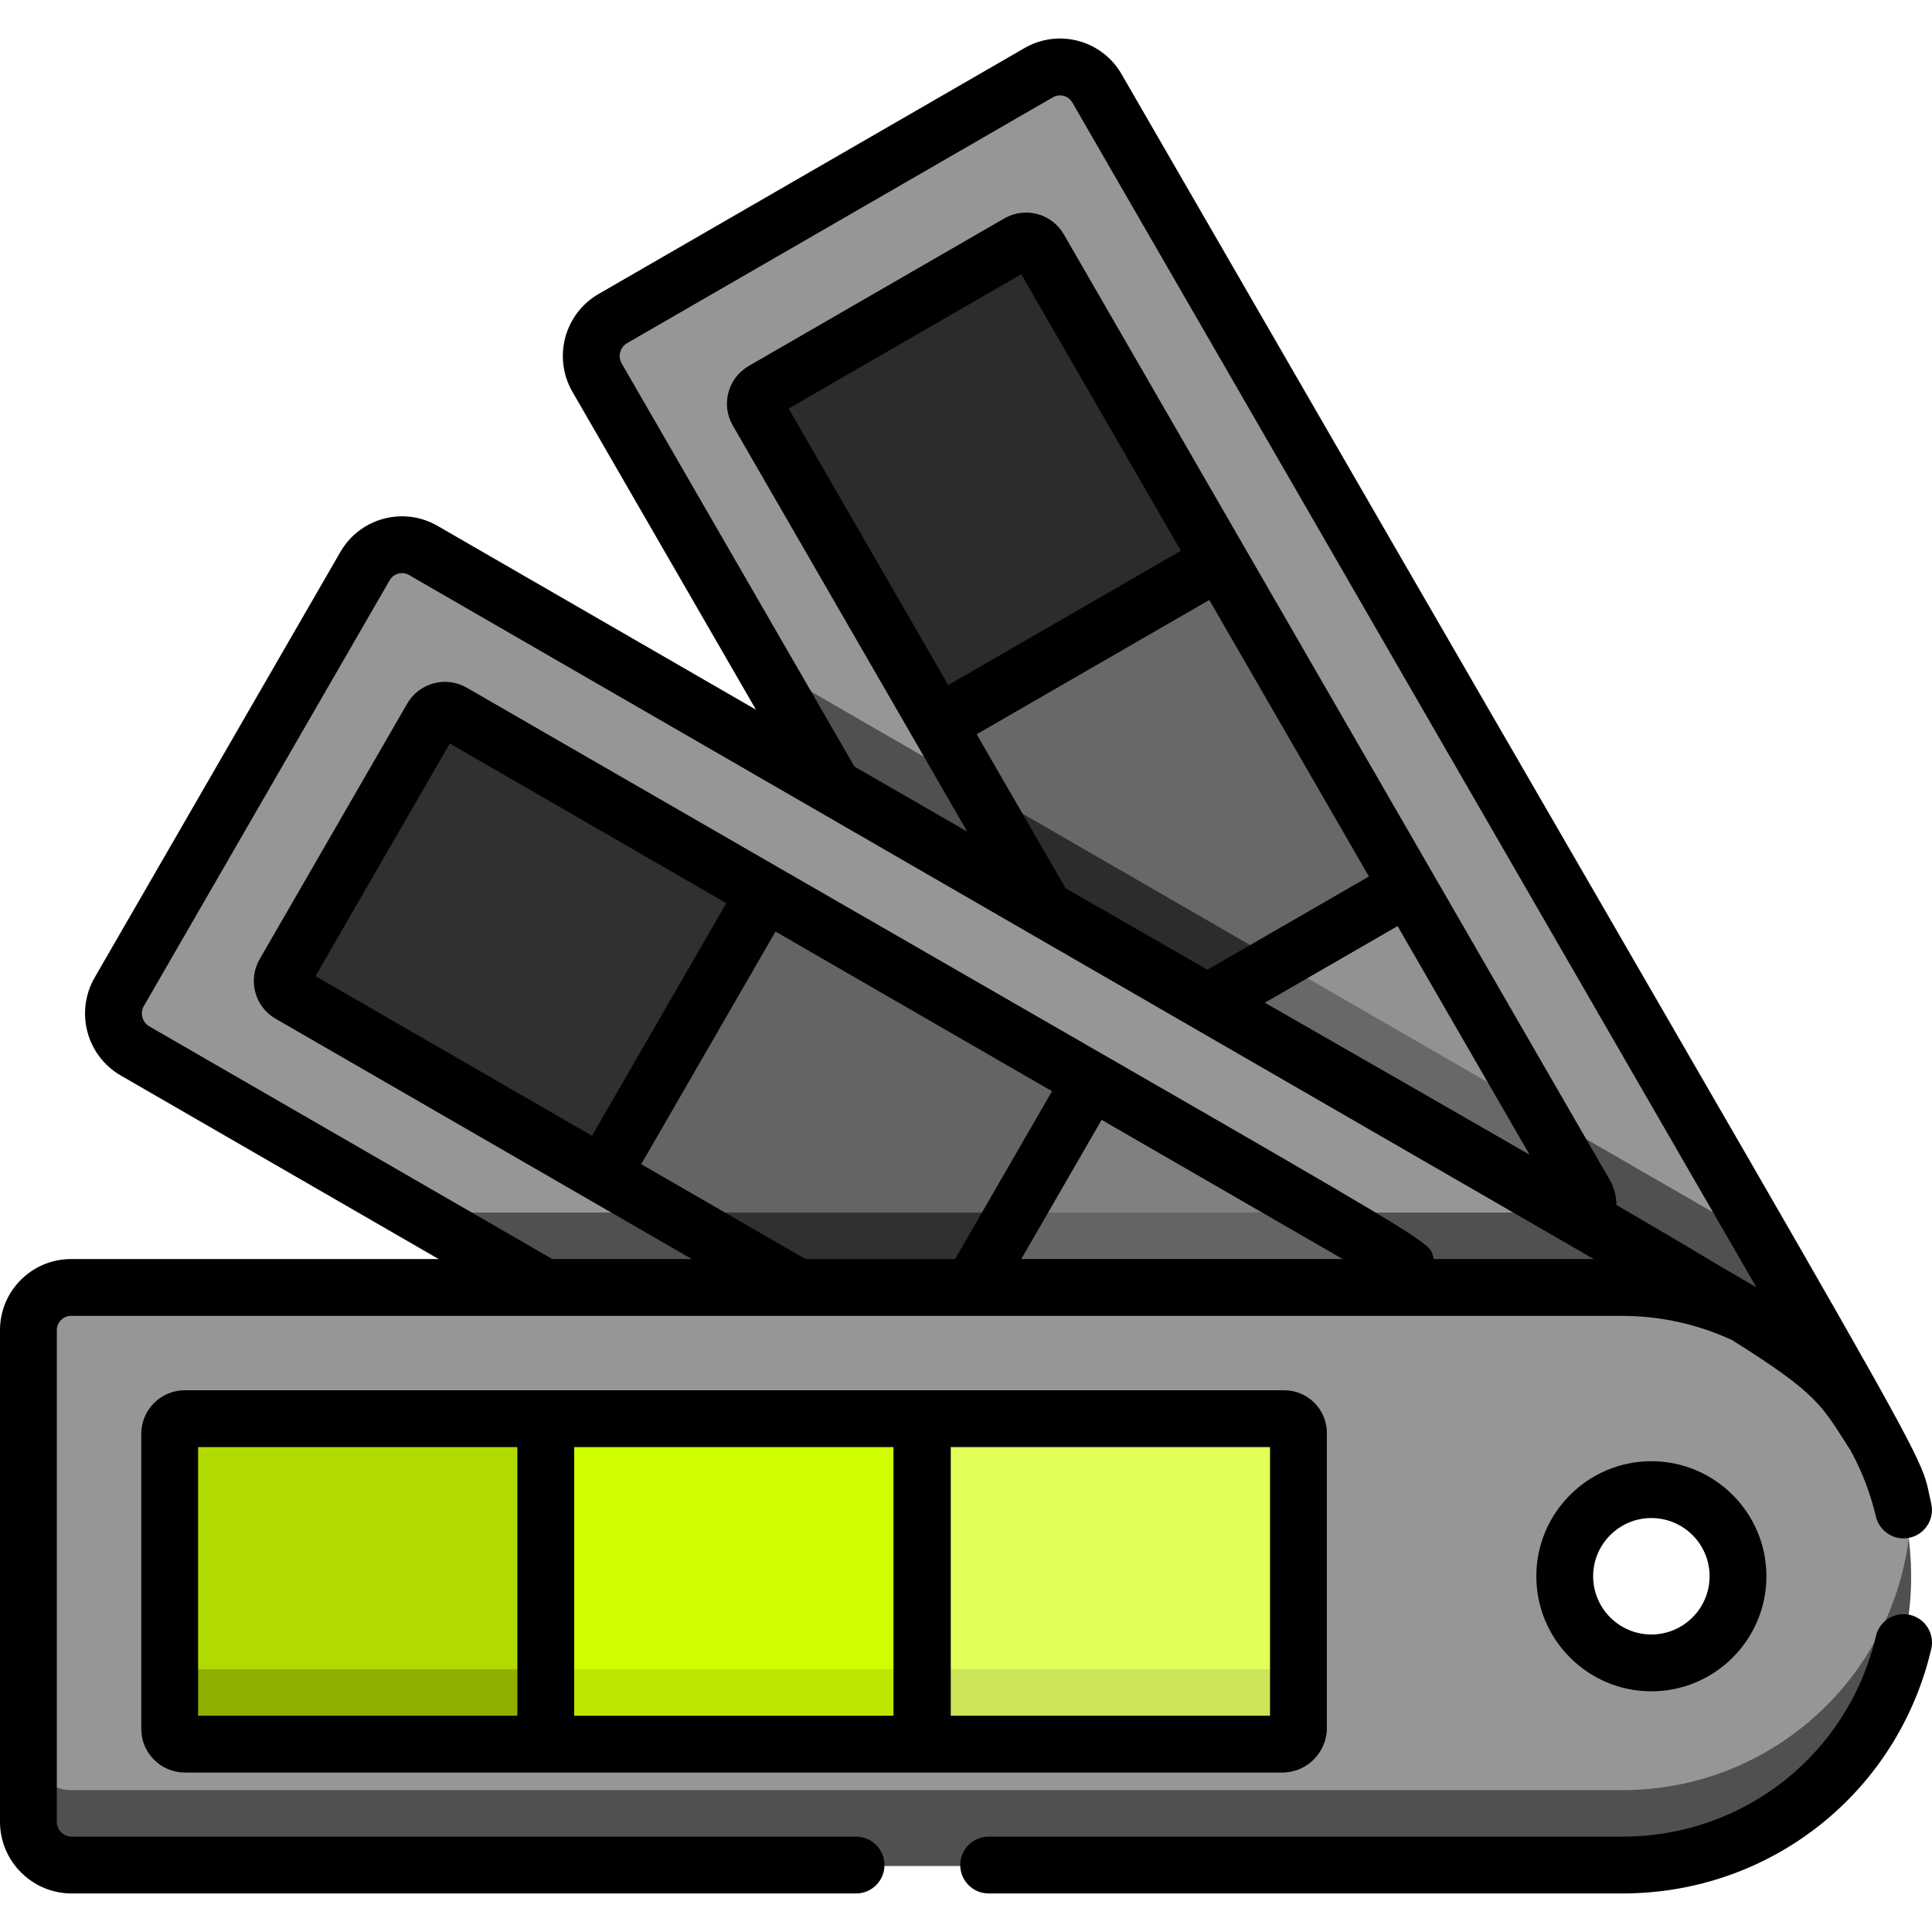 <svg xmlns="http://www.w3.org/2000/svg" xmlns:xlink="http://www.w3.org/1999/xlink" xmlns:svgjs="http://svgjs.com/svgjs" width="512" height="512" x="0" y="0" viewBox="0 0 512 512" style="enable-background:new 0 0 512 512" xml:space="preserve" class=""><g><path xmlns="http://www.w3.org/2000/svg" style="" d="M462.179,322.717L462.179,322.717c-7.523-13.03-166.405-288.221-171.523-297.087  c-3.118-5.4-10.02-7.249-15.42-4.133L162.399,86.644c-5.49,3.171-7.372,10.191-4.202,15.681l62.681,108.567l247.329,142.795  c0.096,0.057,0.188,0.118,0.284,0.175c1.44,0.841,2.861,1.712,4.239,2.642c9.804,6.625,17.985,15.412,23.956,26.027  C495.351,380.153,502.503,392.559,462.179,322.717z" fill="#969696" data-original="#e4eaf8" class=""></path><path xmlns="http://www.w3.org/2000/svg" style="" d="M496.685,382.531c-1.379-2.456,5.78,9.963-31.648-54.864L199.928,174.606l20.95,36.287  l247.329,142.795c0.096,0.057,0.188,0.118,0.284,0.175c1.441,0.841,2.862,1.712,4.239,2.642  C482.534,363.128,490.711,371.913,496.685,382.531z" fill="#505050" data-original="#d8dce5" class=""></path><path xmlns="http://www.w3.org/2000/svg" style="" d="M248.504,194.074l-47.827-82.838c-1.109-1.923-0.451-4.381,1.471-5.491l67.728-39.102  c1.923-1.109,4.381-0.451,5.491,1.471l47.827,82.838L248.504,194.074z" fill="#2c2c2c" data-original="#6fd844" class=""></path><polygon xmlns="http://www.w3.org/2000/svg" style="" points="373.03,237.271 323.194,150.951 248.504,194.073 276.883,243.226 319.798,268.004 " fill="#686868" data-original="#7ce854" class=""></polygon><polygon xmlns="http://www.w3.org/2000/svg" style="" points="255.932,206.94 276.883,243.226 280.576,245.359 319.798,268.004 340.749,255.908 " fill="#2c2c2c" data-original="#6fd844" class=""></polygon><path xmlns="http://www.w3.org/2000/svg" style="" d="M319.918,268.073l99.377,57.375c1.645-1.804,2.037-4.516,0.751-6.743l-46.956-81.33L319.918,268.073z  " fill="#929291" data-original="#9bf57d" class=""></path><path xmlns="http://www.w3.org/2000/svg" style="" d="M319.918,268.073l44.9,25.922l54.477,31.453c1.645-1.804,2.037-4.516,0.751-6.743l-14.734-25.521  l-64.443-37.207L319.918,268.073z" fill="#686868" data-original="#7ce854" class=""></path><path xmlns="http://www.w3.org/2000/svg" style="" d="M468.206,352.683L112.131,147.103c-5.372-3.1-12.291-1.287-15.42,4.133  c-11.888,20.59-64.141,111.095-65.146,112.836c-3.127,5.416-1.338,12.484,4.202,15.681c51.202,29.562,39.203,22.634,92.346,53.316  v0.001l16.213,9.36c12.226,0,272.615,0,285.616,0c7.924,0,15.569,1.205,22.758,3.441c1.198,0.372,2.384,0.774,3.556,1.203  c3.516,1.288,6.913,2.825,10.165,4.594c0.703,0.382,1.389,0.791,2.077,1.195C468.398,352.804,468.305,352.741,468.206,352.683z" fill="#969696" data-original="#e4eaf8" class=""></path><path xmlns="http://www.w3.org/2000/svg" style="" d="M468.497,352.861c-0.098-0.057-0.192-0.121-0.291-0.179l-54.279-31.338H107.805l20.309,11.724v0.001  l16.213,9.36c12.226,0,272.615,0,285.616,0c7.924,0,15.569,1.205,22.758,3.441c1.198,0.372,2.384,0.774,3.556,1.203  c3.516,1.288,6.913,2.825,10.165,4.594C467.122,352.049,467.808,352.458,468.497,352.861z" fill="#505050" data-original="#d8dce5" class=""></path><path xmlns="http://www.w3.org/2000/svg" style="" d="M159.602,312.513l-82.838-47.827c-1.923-1.109-2.581-3.568-1.471-5.491l39.102-67.728  c1.109-1.923,3.568-2.581,5.491-1.471l82.838,47.827L159.602,312.513z" fill="#303030" data-original="#008cff" class=""></path><polygon xmlns="http://www.w3.org/2000/svg" style="" points="289.045,287.66 202.725,237.823 159.602,312.513 211.42,342.43 257.422,342.43 " fill="#646464" data-original="#00c3ff" class=""></polygon><path xmlns="http://www.w3.org/2000/svg" style="" d="M370.478,334.675l-81.33-46.956l-31.587,54.71c3.019,0,112.068,0,115.077,0  C374.14,339.691,373.196,336.244,370.478,334.675z" fill="#808080" data-original="#5bddfc" class=""></path><path xmlns="http://www.w3.org/2000/svg" id="SVGCleanerId_0" style="" d="M370.477,334.675l-23.09-13.331h-77.654l-12.174,21.085  c6.274,0,108.769,0,115.077,0C374.14,339.691,373.196,336.244,370.477,334.675z" fill="#646464" data-original="#00c3ff" class=""></path><polygon xmlns="http://www.w3.org/2000/svg" style="" points="174.9,321.344 211.42,342.43 257.422,342.43 269.596,321.344 " fill="#303030" data-original="#00aaf0" class=""></polygon><g xmlns="http://www.w3.org/2000/svg">	<path id="SVGCleanerId_0_1_" style="" d="M370.477,334.675l-23.09-13.331h-77.654l-12.174,21.085   c6.274,0,108.769,0,115.077,0C374.14,339.691,373.196,336.244,370.477,334.675z" fill="#646464" data-original="#00c3ff" class=""></path></g><path xmlns="http://www.w3.org/2000/svg" style="" d="M466.42,350.662c-2.169-1.178-4.401-2.254-6.69-3.223c-1.145-0.484-2.303-0.941-3.475-1.37  c-8.205-3.004-17.068-4.644-26.314-4.644c-6.894,0-404.311,0-411.159,0c-6.234,0-11.288,5.053-11.288,11.288v130.293  c0,6.339,5.137,11.479,11.479,11.479c6.862,0,404.073,0,410.967,0C508.558,494.486,536.356,388.659,466.42,350.662z   M437.594,440.916c-12.68,0-22.959-10.279-22.959-22.959s10.279-22.959,22.959-22.959c12.68,0,22.959,10.279,22.959,22.959  S450.274,440.916,437.594,440.916z" fill="#969696" data-original="#e4eaf8" class=""></path><path xmlns="http://www.w3.org/2000/svg" style="" d="M429.941,474.405c-6.896,0-404.108,0-410.967,0c-6.345,0-11.479-5.144-11.479-11.479v20.081  c0,6.339,5.137,11.479,11.479,11.479c6.862,0,404.073,0,410.967,0c45.859,0,81.873-40.198,75.863-86.477  C500.843,445.5,468.768,474.405,429.941,474.405z" fill="#505050" data-original="#d8dce5" class=""></path><path xmlns="http://www.w3.org/2000/svg" style="" d="M144.602,462.439H48.949c-2.22,0-4.019-1.799-4.019-4.019v-78.206c0-2.22,1.799-4.019,4.019-4.019  h95.653L144.602,462.439L144.602,462.439z" fill="#b1da00" data-original="#ff5050" class=""></path><rect xmlns="http://www.w3.org/2000/svg" x="144.602" y="376.193" style="" width="99.671" height="86.247" fill="#cffe00" data-original="#fc932b" class=""></rect><path xmlns="http://www.w3.org/2000/svg" style="" d="M339.787,462.439h-95.392v-86.244h95.894c2.087,0,3.779,1.692,3.779,3.779v78.185  C344.067,460.523,342.15,462.439,339.787,462.439z" fill="#e0ff58" data-original="#ffc850" class=""></path><path xmlns="http://www.w3.org/2000/svg" style="" d="M44.93,438.339v20.081c0,2.22,1.799,4.019,4.019,4.019h95.653v-20.081H48.949  C46.729,442.358,44.93,440.559,44.93,438.339z" fill="#90b000" data-original="#ed3a3a" class=""></path><rect xmlns="http://www.w3.org/2000/svg" x="144.602" y="442.359" style="" width="99.671" height="20.081" fill="#bde701" data-original="#e87b18" class=""></rect><path xmlns="http://www.w3.org/2000/svg" style="" d="M339.787,442.358h-95.392v20.081h95.392c2.365,0,4.281-1.917,4.281-4.281v-20.081  C344.067,440.442,342.15,442.358,339.787,442.358z" fill="#cce559" data-original="#f9b428" class=""></path><path xmlns="http://www.w3.org/2000/svg" d="M407.141,417.726c0,16.812,13.677,30.49,30.489,30.49c16.812,0,30.49-13.678,30.49-30.49  c0-16.812-13.678-30.489-30.49-30.489C420.818,387.238,407.141,400.915,407.141,417.726z M453.06,417.726  c0,8.508-6.922,15.429-15.429,15.429c-8.507,0-15.428-6.922-15.428-15.429s6.922-15.428,15.428-15.428  C446.138,402.298,453.06,409.219,453.06,417.726z" fill="#000000" data-original="#000000" class=""></path><path xmlns="http://www.w3.org/2000/svg" d="M339.824,469.74c6.512,0,11.812-5.298,11.812-11.812v-78.184c0-6.236-5.073-11.31-11.31-11.31c-9.484,0-276.272,0-291.34,0  c-6.369,0-11.549,5.181-11.549,11.549v78.206c0,6.369,5.181,11.549,11.549,11.549C58.252,469.74,324.289,469.74,339.824,469.74z   M251.962,383.495h84.612v71.183h-84.612V383.495z M52.497,383.495h84.612v71.183H52.497V383.495z M236.782,454.679h-84.612v-71.183  h84.612L236.782,454.679L236.782,454.679z" fill="#000000" data-original="#000000" class=""></path><path xmlns="http://www.w3.org/2000/svg" d="M226.861,486.727H19.01c-2.178,0-3.949-1.772-3.949-3.95V352.485c0-2.072,1.686-3.758,3.758-3.758  c3.748,0,409.087,0,411.159,0c9.711,0,19.724,2.075,29.1,6.447c23.095,14.501,23.58,17.194,31.337,29.202  c2.958,5.396,5.245,11.258,6.713,17.504c0.951,4.049,5.012,6.559,9.053,5.608c4.048-0.951,6.559-5.004,5.608-9.053  c-3.986-16.961,9.792,9.805-214.574-378.806c-5.2-9.008-16.699-12.091-25.707-6.888L158.671,77.884  c-9.099,5.252-12.212,16.869-6.958,25.968l48.629,84.228c-28.334-16.359-56.42-32.574-84.408-48.732c0,0,0,0-0.001-0.001  c-8.985-5.187-20.519-2.096-25.706,6.89c-0.659,1.142-61.663,106.802-65.147,112.837c-5.182,8.977-2.238,20.66,6.959,25.967  l84.221,48.625h-97.44C8.442,333.665,0,342.108,0,352.485v130.293c0,10.482,8.527,19.011,19.01,19.011h207.852  c4.159,0,7.53-3.371,7.53-7.53C234.392,490.099,231.02,486.727,226.861,486.727z M83.608,258.687L119.2,197.04l73.276,42.306  l-35.591,61.648L83.608,258.687z M205.518,246.876l73.276,42.306l-25.682,44.483h-39.637l-43.549-25.142  C174.391,300.791,201.029,254.653,205.518,246.876z M270.64,333.665l21.301-36.893l63.901,36.893H270.64z M251.298,181.549  l-42.306-73.275l61.646-35.593l42.307,73.277C304.003,151.12,260.24,176.387,251.298,181.549z M320.475,159l42.306,73.276  l-42.804,24.712c-11.709-6.722-24.218-13.909-37.599-21.606l-23.55-40.791C267.77,189.429,311.533,164.163,320.475,159z   M335.202,265.727l35.169-20.305l34.975,60.58C386.443,295.108,363.391,281.902,335.202,265.727z M164.755,96.321  c-1.091-1.89-0.444-4.302,1.446-5.394l112.837-65.146c1.805-1.042,4.101-0.415,5.134,1.376  c6.865,11.89,172.785,299.273,181.286,313.996c-15.663-9.046-11.519-6.94-37.081-21.821c0.001-2.272-0.574-4.557-1.772-6.632  c-5.053-8.752-139.723-242.008-144.679-250.591c-3.184-5.515-10.261-7.412-15.777-4.228l-67.729,39.103  c-5.527,3.192-7.419,10.248-4.227,15.777c3.299,5.714,58.74,101.742,62.137,107.625c-11.188-6.446-20.426-11.775-29.903-17.246  L164.755,96.321z M39.567,271.997c-1.898-1.094-2.514-3.54-1.445-5.392c0.206-0.356,64.926-112.455,65.147-112.838  c1.037-1.794,3.339-2.41,5.134-1.377c22.566,13.027,239.642,138.356,313.971,181.275h-42.369  c-2.406-6.298,14.37,4.856-256.318-151.424c-5.514-3.183-12.593-1.288-15.777,4.228l-39.103,67.728  c-3.184,5.515-1.287,12.593,4.228,15.778c3.065,1.77,102.014,58.897,110.317,63.691H146.38L39.567,271.997z" fill="#000000" data-original="#000000" class=""></path><path xmlns="http://www.w3.org/2000/svg" d="M506.191,427.966c-4.047-0.953-8.102,1.559-9.053,5.608c-7.354,31.296-34.971,53.152-67.16,53.152H262.003  c-4.16,0-7.53,3.371-7.53,7.53c0,4.16,3.371,7.53,7.53,7.53h167.975c39.215,0,72.86-26.633,81.82-64.768  C512.75,432.972,510.239,428.918,506.191,427.966z" fill="#000000" data-original="#000000" class=""></path><g xmlns="http://www.w3.org/2000/svg"></g><g xmlns="http://www.w3.org/2000/svg"></g><g xmlns="http://www.w3.org/2000/svg"></g><g xmlns="http://www.w3.org/2000/svg"></g><g xmlns="http://www.w3.org/2000/svg"></g><g xmlns="http://www.w3.org/2000/svg"></g><g xmlns="http://www.w3.org/2000/svg"></g><g xmlns="http://www.w3.org/2000/svg"></g><g xmlns="http://www.w3.org/2000/svg"></g><g xmlns="http://www.w3.org/2000/svg"></g><g xmlns="http://www.w3.org/2000/svg"></g><g xmlns="http://www.w3.org/2000/svg"></g><g xmlns="http://www.w3.org/2000/svg"></g><g xmlns="http://www.w3.org/2000/svg"></g><g xmlns="http://www.w3.org/2000/svg"></g></g></svg>